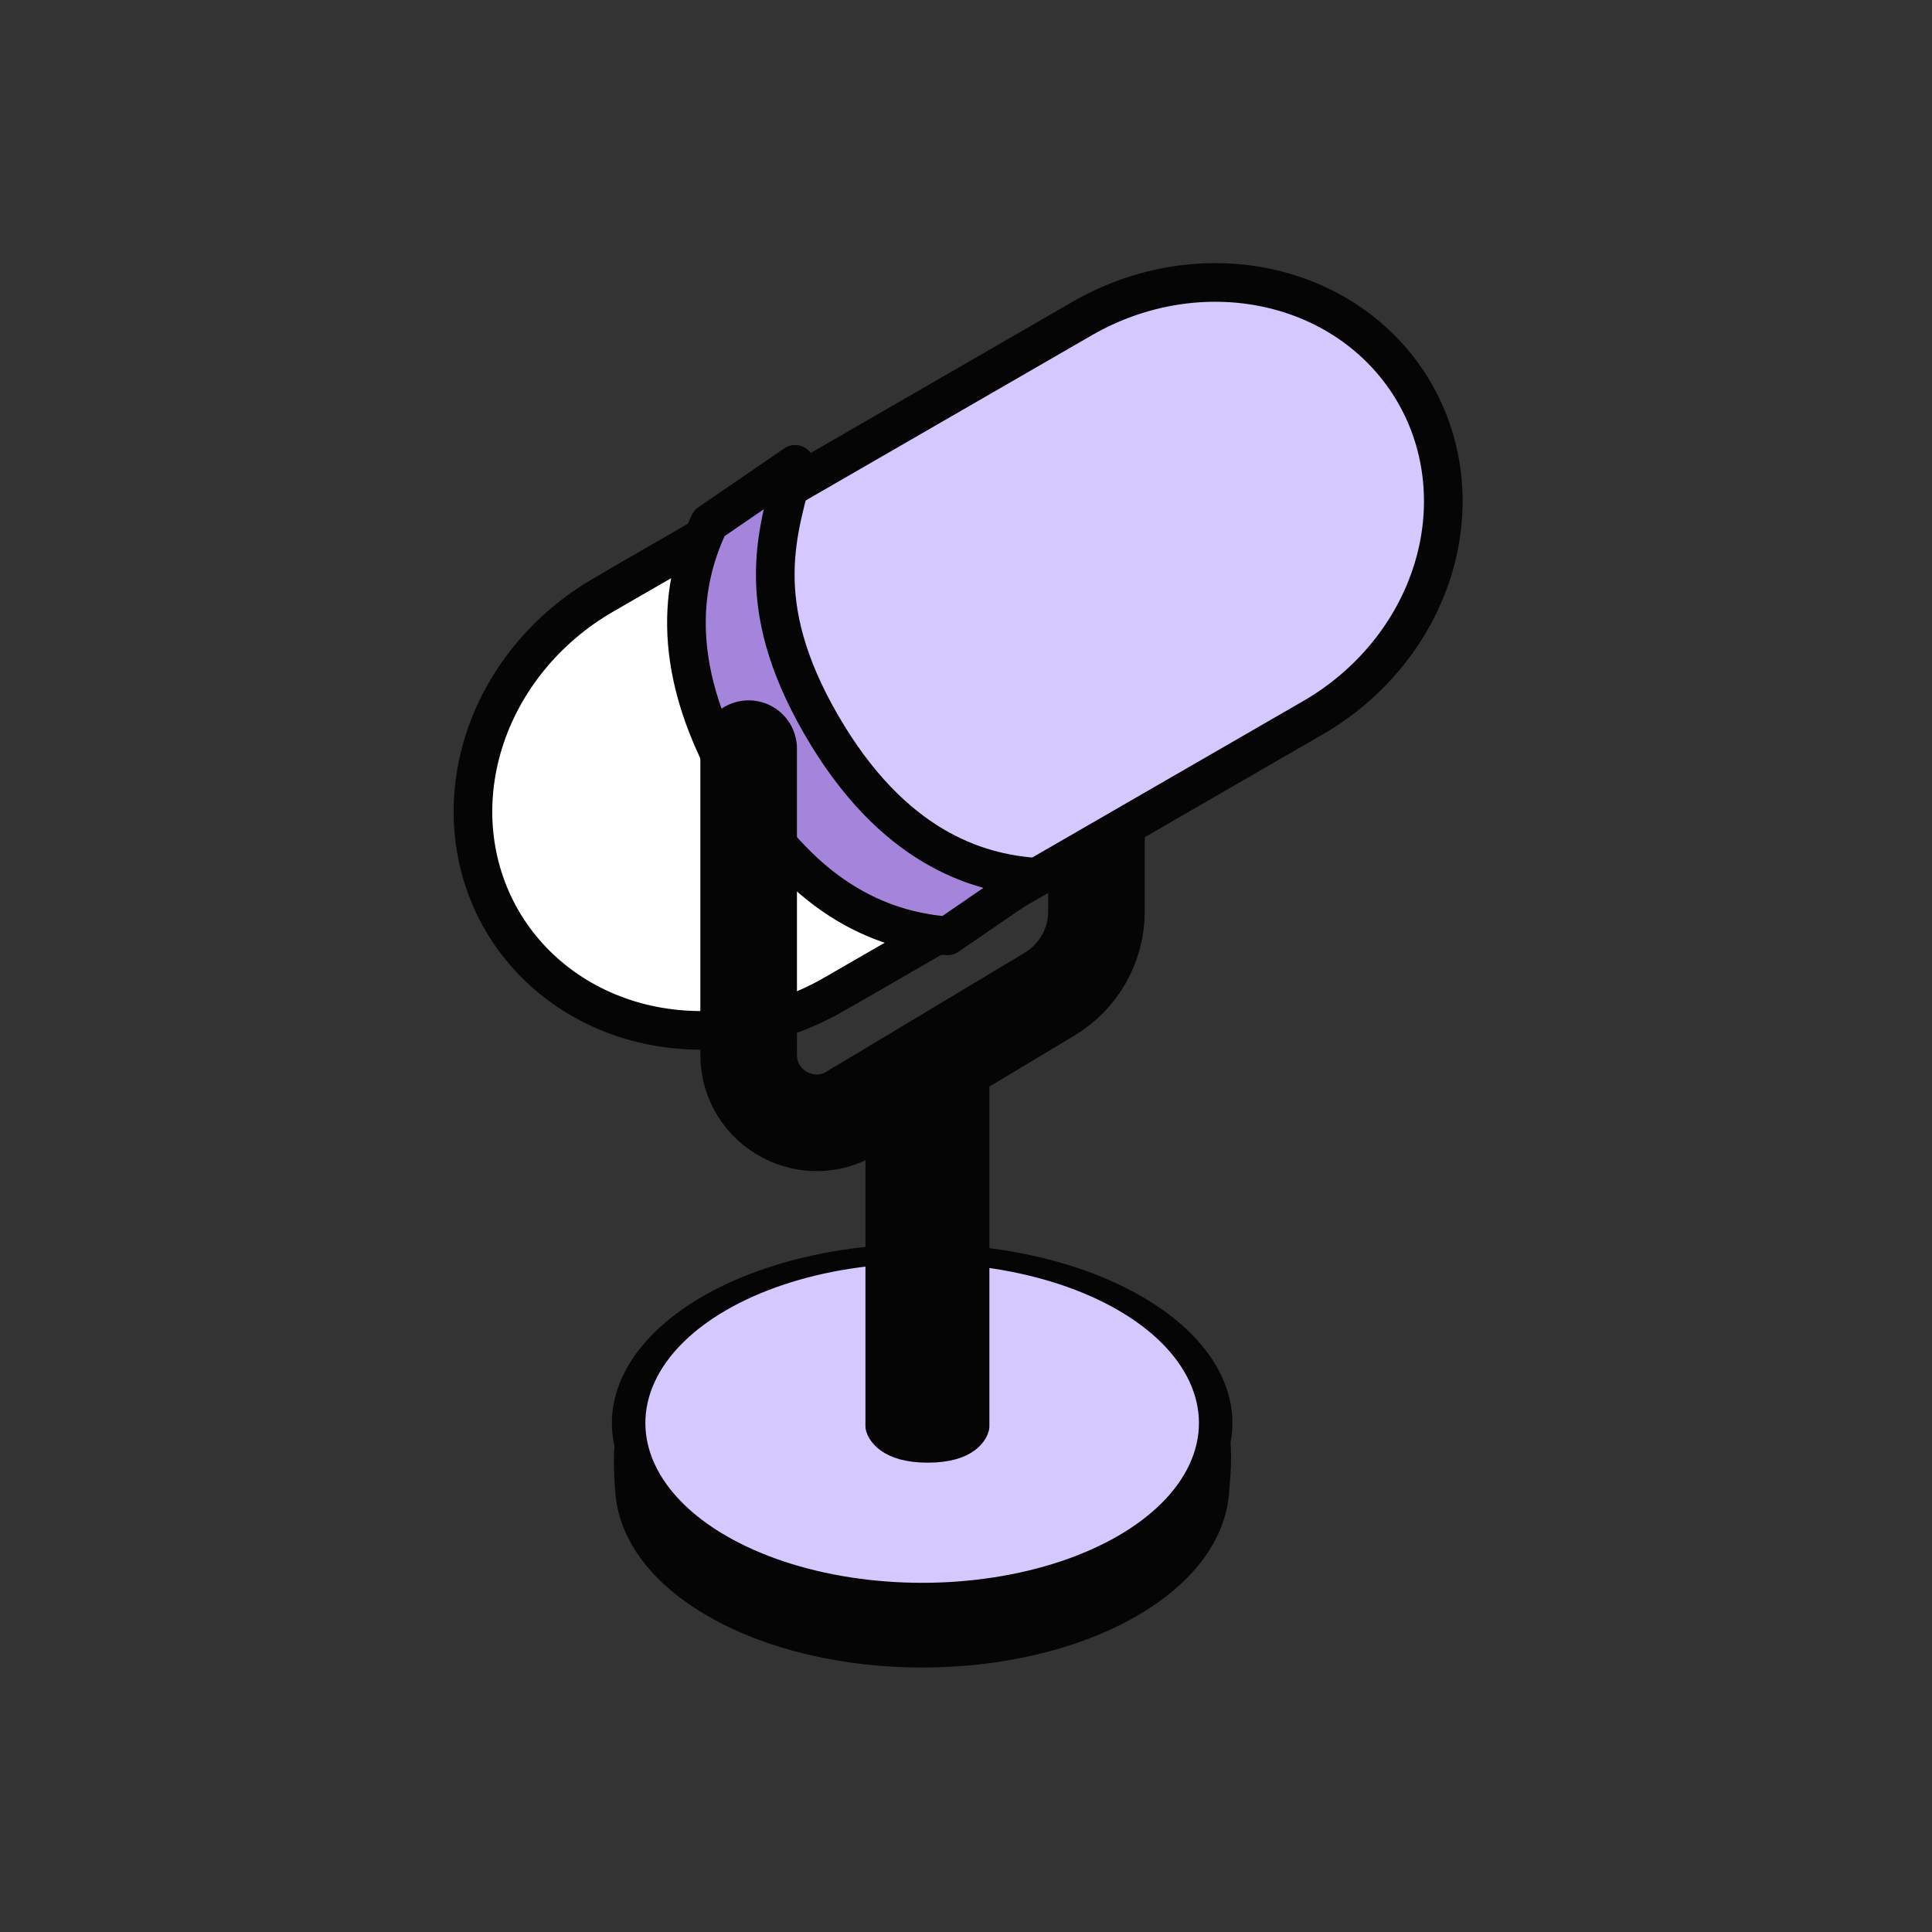 <svg width="40" height="40" viewBox="0 0 40 40" fill="none" xmlns="http://www.w3.org/2000/svg">
<rect x="0" y="0" width="40" height="40" fill="#333333" stroke="none"/>
<path d="M24.085 28.252C25.344 28.979 25.241 29.945 25.164 30.897C25.096 31.739 24.505 32.57 23.391 33.214C21.017 34.584 17.17 34.584 14.797 33.214C13.682 32.57 13.091 31.739 13.023 30.897C12.947 29.945 12.921 28.758 14.18 28.031C16.553 26.661 21.712 26.882 24.085 28.252Z" fill="#050505" stroke="#050505" stroke-width="0.566"/>
<circle cx="4.962" cy="4.962" r="4.962" transform="matrix(0.866 -0.5 0.866 0.5 10.498 29.462)" fill="#D5C8FF" stroke="#050505" stroke-width="0.566"/>
<path d="M18.201 22.142C18.201 22.063 18.265 22 18.343 22H20.059C20.138 22 20.201 22.063 20.201 22.142V29.53C20.201 29.538 20.201 29.546 20.198 29.553C20.18 29.623 20.042 30 19.208 30C18.382 30 18.227 29.629 18.205 29.555C18.202 29.546 18.201 29.537 18.201 29.528V22.142Z" fill="#050505"/>
<path d="M18.201 22.142C18.201 22.063 18.265 22 18.343 22H20.059C20.138 22 20.201 22.063 20.201 22.142V29.53C20.201 29.538 20.201 29.546 20.198 29.553C20.18 29.623 20.042 30 19.208 30C18.382 30 18.227 29.629 18.205 29.555C18.202 29.546 18.201 29.537 18.201 29.528V22.142Z" stroke="#050505" stroke-width="0.566"/>
<path d="M22.701 13.5V18.868C22.701 19.57 22.333 20.221 21.73 20.583L17.701 23" stroke="#050505" stroke-width="2" stroke-linecap="round" stroke-linejoin="round"/>
<path d="M29.287 8.134C28.654 7.038 27.574 6.259 26.283 5.971C24.993 5.682 23.599 5.906 22.407 6.594L12.91 12.077C11.719 12.765 10.827 13.861 10.432 15.122C10.037 16.384 10.171 17.709 10.804 18.805C11.437 19.902 12.517 20.68 13.807 20.969C15.098 21.257 16.492 21.033 17.684 20.345L27.18 14.862C28.372 14.174 29.264 13.079 29.659 11.817C30.054 10.555 29.92 9.23 29.287 8.134Z" fill="#D5C8FF"/>
<path d="M29.287 8.134C28.654 7.038 27.574 6.259 26.283 5.971C24.993 5.682 23.599 5.906 22.407 6.594L12.91 12.077C11.719 12.765 10.827 13.861 10.432 15.122C10.037 16.384 10.171 17.709 10.804 18.805C11.437 19.902 12.517 20.68 13.807 20.969C15.098 21.257 16.492 21.033 17.684 20.345L27.18 14.862C28.372 14.174 29.264 13.079 29.659 11.817C30.054 10.555 29.92 9.23 29.287 8.134Z" stroke="#050505" stroke-width="0.8"/>
<path d="M12.493 12.318L14.756 11.012L15.297 16.211L19.254 19.439L17.267 20.586C16.075 21.274 14.681 21.498 13.39 21.21C12.1 20.921 11.02 20.143 10.386 19.046C9.753 17.95 9.62 16.625 10.015 15.363C10.41 14.101 11.301 13.006 12.493 12.318Z" fill="white" stroke="#050505" stroke-width="0.8"/>
<path d="M14.685 10.832L16.463 9.614C16.129 10.946 15.52 12.437 17 15C18.48 17.563 20.24 18.066 21.395 18.158L19.618 19.376C18.462 19.284 16.702 18.781 15.222 16.218C13.743 13.655 14.187 11.879 14.685 10.832Z" fill="#A585DB"/>
<path d="M14.685 10.832L16.463 9.614C16.129 10.946 15.52 12.437 17 15C18.48 17.563 20.24 18.066 21.395 18.158L19.618 19.376C18.462 19.284 16.702 18.781 15.222 16.218C13.743 13.655 14.187 11.879 14.685 10.832Z" stroke="#050505" stroke-width="0.8" stroke-linecap="round" stroke-linejoin="round"/>
<path d="M15.5 15.5V21.837C15.5 22.968 16.766 23.637 17.7 23V23" stroke="#050505" stroke-width="2" stroke-linecap="round" stroke-linejoin="round"/>
</svg>

